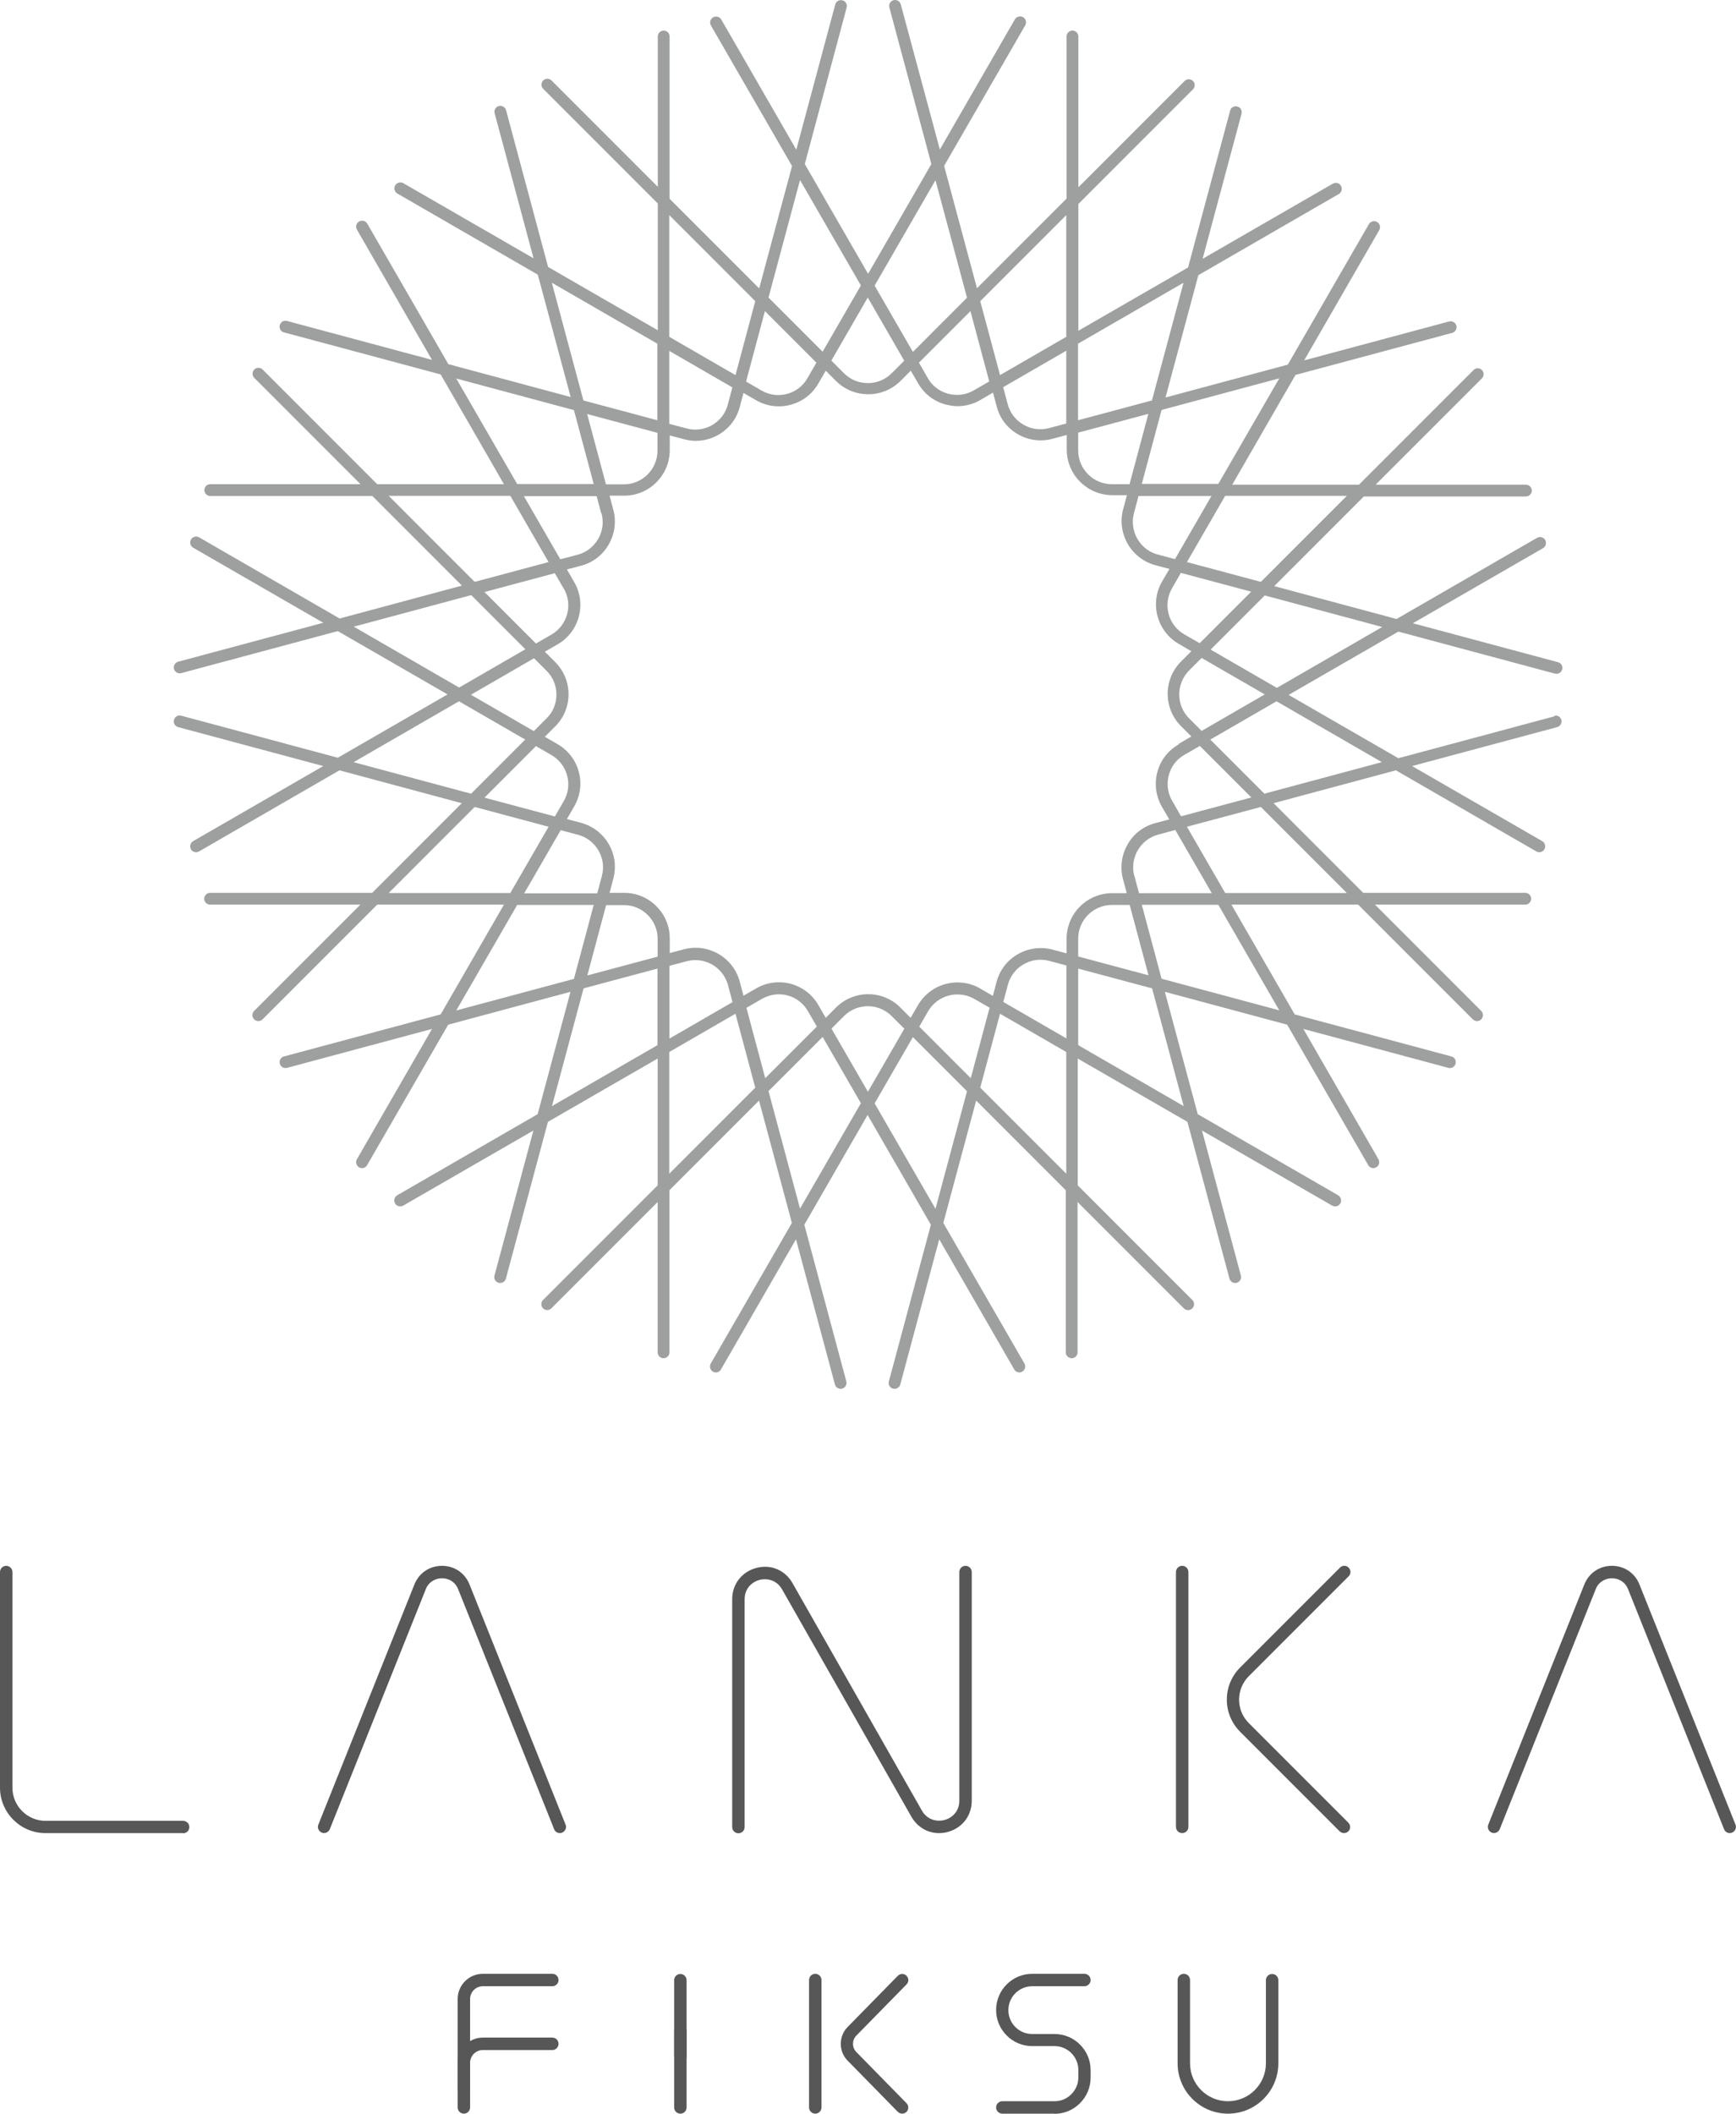 <?xml version="1.0" encoding="UTF-8"?>
<svg id="_レイヤー_1" data-name="レイヤー 1" xmlns="http://www.w3.org/2000/svg" viewBox="0 0 106.17 129.21">
  <defs>
    <style>
      .cls-1 {
        fill: #585757;
      }

      .cls-1, .cls-2 {
        stroke-width: 0px;
      }

      .cls-2 {
        fill: #9e9f9f;
      }
    </style>
  </defs>
  <path class="cls-2" d="m95.1,43.78l-9.58,2.57-6.71-3.87,6.71-3.87,9.58,2.57s.06.01.09.01c.16,0,.31-.11.35-.27.05-.19-.06-.39-.26-.44l-8.87-2.38,7.96-4.59c.17-.1.23-.32.13-.5-.1-.17-.32-.23-.5-.13l-8.59,4.96-7.48-2.01,5.48-5.48h9.91c.2,0,.36-.16.36-.36s-.16-.36-.36-.36h-9.19l6.5-6.5c.14-.14.14-.37,0-.51-.14-.14-.37-.14-.51,0l-7.01,7.01h-7.75l3.87-6.71,9.58-2.57c.19-.05.31-.25.26-.44-.05-.19-.25-.31-.44-.26l-8.87,2.38,4.59-7.96c.1-.17.04-.4-.13-.5-.17-.1-.4-.04-.5.13l-4.96,8.59-7.48,2.01,2.01-7.48,8.59-4.96c.17-.1.23-.32.13-.5s-.32-.23-.5-.13l-7.96,4.59,2.38-8.87c.05-.19-.06-.39-.26-.44-.19-.05-.39.06-.44.26l-2.57,9.58-6.71,3.87v-7.75l7.01-7.01c.14-.14.14-.37,0-.51-.14-.14-.37-.14-.51,0l-6.5,6.5V2.23c0-.2-.16-.36-.36-.36s-.36.16-.36.36v9.91l-5.48,5.48-2.01-7.48,4.96-8.59c.1-.17.04-.4-.13-.5-.17-.1-.4-.04-.5.13l-4.59,7.96L55.09.27c-.05-.19-.25-.31-.44-.26-.19.05-.31.25-.26.44l2.57,9.58-3.87,6.71-3.87-6.71L51.78.46c.05-.19-.06-.39-.26-.44-.19-.05-.39.06-.44.26l-2.38,8.87-4.59-7.96c-.1-.17-.32-.23-.5-.13-.17.1-.23.32-.13.5l4.96,8.59-2.01,7.48-5.48-5.48V2.23c0-.2-.16-.36-.36-.36s-.36.16-.36.36v9.19l-6.5-6.5c-.14-.14-.37-.14-.51,0-.14.14-.14.37,0,.51l7.01,7.01v7.75l-6.71-3.87-2.57-9.58c-.05-.19-.25-.31-.44-.26-.19.05-.31.25-.26.44l2.38,8.87-7.96-4.59c-.17-.1-.4-.04-.5.13s-.04.4.13.5l8.59,4.96,2.01,7.48-7.48-2.01-4.96-8.59c-.1-.17-.32-.23-.5-.13-.17.1-.23.32-.13.5l4.59,7.96-8.87-2.38c-.19-.05-.39.06-.44.26-.05.19.06.39.26.44l9.58,2.57,3.87,6.71h-7.75l-7.01-7.01c-.14-.14-.37-.14-.51,0-.14.14-.14.37,0,.51l6.5,6.5h-9.19c-.2,0-.36.16-.36.36s.16.36.36.36h9.91l5.48,5.48-7.48,2.01-8.59-4.96c-.17-.1-.4-.04-.5.13-.1.17-.04.4.13.5l7.96,4.59-8.87,2.38c-.19.05-.31.25-.26.44.04.16.19.27.35.27.03,0,.06,0,.09-.01l9.58-2.57,6.71,3.87-6.71,3.87-9.58-2.57c-.19-.05-.39.06-.44.26-.05.19.06.39.26.44l8.87,2.38-7.96,4.59c-.17.1-.23.32-.13.5.07.12.19.18.31.18.06,0,.12-.02.18-.05l8.59-4.96,7.48,2.01-5.48,5.48h-9.91c-.2,0-.36.16-.36.36s.16.36.36.36h9.19l-6.5,6.5c-.14.14-.14.37,0,.51.07.07.16.11.26.11s.19-.04.26-.11l7.01-7.01h7.75l-3.87,6.71-9.58,2.57c-.19.05-.31.25-.26.44.05.19.25.31.44.26l8.87-2.38-4.59,7.96c-.1.17-.04.4.13.5.06.03.12.05.18.05.13,0,.25-.07.31-.18l4.96-8.59,7.48-2.01-2.01,7.48-8.59,4.96c-.17.1-.23.32-.13.5.1.17.32.23.5.13l7.96-4.59-2.38,8.87c-.05.19.06.39.26.44.03,0,.06.01.09.01.16,0,.31-.11.35-.27l2.57-9.58,6.71-3.87v7.75l-7.01,7.01c-.14.14-.14.37,0,.51.14.14.37.14.51,0l6.5-6.5v9.19c0,.2.16.36.36.36s.36-.16.36-.36v-9.91l5.48-5.48,2.01,7.48-4.96,8.59c-.1.17-.04.4.13.5.06.03.12.05.18.05.13,0,.25-.07.31-.18l4.59-7.96,2.38,8.87c.04.16.19.27.35.27.03,0,.06,0,.09-.01.19-.05.31-.25.26-.44l-2.57-9.58,3.87-6.71,3.87,6.71-2.57,9.58c-.05.19.06.39.26.44.03,0,.06.01.09.01.16,0,.31-.11.35-.27l2.38-8.87,4.59,7.96c.07.12.19.18.31.18.06,0,.12-.02.18-.05.17-.1.23-.32.13-.5l-4.96-8.59,2.01-7.48,5.48,5.48v9.91c0,.2.16.36.36.36s.36-.16.36-.36v-9.19l6.5,6.5c.07.07.16.11.26.11s.19-.04.26-.11c.14-.14.14-.37,0-.51l-7.01-7.01v-7.75l6.71,3.87,2.57,9.58c.04.16.19.27.35.27.03,0,.06,0,.09-.01.19-.05.31-.25.26-.44l-2.38-8.87,7.96,4.59c.17.1.4.04.5-.13.1-.17.04-.4-.13-.5l-8.59-4.96-2.01-7.48,7.48,2.01,4.96,8.59c.07.12.19.18.31.18.06,0,.12-.02.18-.05.17-.1.23-.32.13-.5l-4.59-7.96,8.87,2.38c.19.05.39-.06.44-.26.05-.19-.06-.39-.26-.44l-9.58-2.57-3.87-6.71h7.75l7.01,7.01c.07.07.16.11.26.11s.19-.04.26-.11c.14-.14.14-.37,0-.51l-6.5-6.5h9.19c.2,0,.36-.16.36-.36s-.16-.36-.36-.36h-9.91l-5.48-5.48,7.48-2.01,8.59,4.96c.06.03.12.05.18.05.13,0,.25-.07.31-.18.1-.17.04-.4-.13-.5l-7.96-4.59,8.87-2.38c.19-.05.31-.25.26-.44-.05-.19-.25-.31-.44-.26Zm-10.57-5.45l-6.44,3.72-4.05-2.34,3.31-3.31,7.19,1.93Zm-12.84,10.63c-.28-.48-.35-1.03-.21-1.57.14-.53.48-.98.96-1.25l.94-.54,3.15,3.15-4.3,1.15-.54-.94Zm.39-3.45c-.65.37-1.11.97-1.3,1.69-.19.72-.09,1.47.28,2.12l.45.77-.86.23c-.72.19-1.32.65-1.69,1.3-.37.65-.47,1.4-.28,2.12l.23.86h-.89c-1.54,0-2.79,1.25-2.79,2.79v.89l-.86-.23c-.72-.19-1.47-.09-2.12.28-.65.37-1.11.97-1.3,1.69l-.23.86-.77-.45c-1.33-.77-3.04-.31-3.81,1.02l-.45.77-.63-.63c-1.08-1.09-2.85-1.08-3.93,0l-.63.63-.45-.78c-.37-.64-.97-1.1-1.69-1.3-.72-.19-1.47-.09-2.11.28l-.78.45-.23-.87c-.4-1.48-1.93-2.36-3.41-1.97l-.87.23v-.9c0-1.53-1.25-2.78-2.78-2.78h-.9l.23-.87c.19-.72.09-1.47-.28-2.11s-.97-1.1-1.69-1.3l-.87-.23.45-.78c.77-1.33.31-3.03-1.02-3.8l-.78-.45.63-.63c.53-.53.82-1.22.82-1.97s-.29-1.44-.82-1.97l-.63-.63.78-.45c1.33-.77,1.79-2.47,1.02-3.8l-.45-.78.87-.23c.72-.19,1.32-.65,1.69-1.3s.47-1.39.28-2.11l-.23-.87h.9c1.53,0,2.78-1.25,2.78-2.78v-.9l.87.23c.24.06.48.1.72.1,1.23,0,2.36-.82,2.69-2.06l.23-.87.78.45c.43.25.9.37,1.39.37.24,0,.49-.03.72-.1.72-.19,1.32-.65,1.69-1.3l.45-.78.63.63c.54.54,1.25.81,1.97.81s1.43-.27,1.97-.81l.63-.63.45.77c.37.65.97,1.11,1.69,1.3.24.06.48.1.73.1.48,0,.96-.13,1.39-.38l.77-.45.23.86c.19.72.65,1.32,1.3,1.69.43.25.91.37,1.39.37.24,0,.49-.03.73-.1l.86-.23v.89c0,1.54,1.25,2.79,2.79,2.79h.89l-.23.86c-.4,1.49.49,3.02,1.97,3.42l.86.23-.45.77c-.77,1.33-.31,3.04,1.02,3.81l.77.45-.63.63c-1.09,1.09-1.09,2.86,0,3.95l.63.63-.77.45Zm-2.71,8.04c-.29-1.1.36-2.23,1.46-2.53l1.05-.28,2.23,3.86h-4.45l-.28-1.05Zm-.28,1.77l1.15,4.3-4.3-1.15v-1.09c0-1.14.93-2.06,2.06-2.06h1.08Zm-3.87,3.71v4.45l-3.86-2.23.28-1.05c.14-.53.48-.98.96-1.25.48-.28,1.03-.35,1.57-.21l1.05.28Zm-4.7,2.58l-1.15,4.3-3.15-3.15.54-.94c.57-.98,1.83-1.32,2.82-.76l.94.54Zm-5.21,1.27l-2.23,3.86-2.23-3.86.77-.77c.8-.8,2.11-.8,2.91,0l.77.77Zm-5.36-.12l-3.15,3.15-1.15-4.3.95-.55c.48-.27,1.03-.35,1.56-.21.53.14.97.48,1.25.96l.55.95Zm-5.15-1.5l-3.86,2.23v-4.45l1.06-.28c1.1-.29,2.22.36,2.52,1.45l.28,1.06Zm-4.58-2.78l-4.3,1.15,1.15-4.3h1.09c1.13,0,2.06.92,2.06,2.06v1.09Zm-3.71-3.87h-4.45l2.23-3.86,1.06.28c.53.14.97.48,1.25.96s.35,1.03.21,1.56l-.28,1.05Zm-2.58-4.7l-4.3-1.15,3.15-3.15.95.55c.98.57,1.32,1.83.75,2.81l-.55.95Zm-1.27-5.21l-3.86-2.23,3.86-2.23.77.77c.39.39.6.9.6,1.45s-.21,1.07-.6,1.45l-.77.77Zm1.82-8.72c.57.98.23,2.24-.75,2.81l-.95.55-3.15-3.15,4.3-1.15.55.95Zm2.31-4.59c.14.53.07,1.08-.21,1.56s-.72.82-1.25.96l-1.06.28-2.23-3.86h4.45l.28,1.05Zm.27-1.78l-1.15-4.3,4.3,1.15v1.09c0,1.13-.92,2.06-2.06,2.06h-1.09Zm3.87-3.71v-4.45l3.86,2.23-.28,1.06c-.29,1.09-1.42,1.75-2.52,1.45l-1.06-.28Zm4.7-2.58l1.15-4.3,3.15,3.15-.55.95c-.27.48-.72.82-1.25.96-.53.14-1.08.07-1.56-.21l-.95-.55Zm5.21-1.27l2.23-3.86,2.23,3.86-.77.77c-.8.8-2.11.8-2.91,0l-.77-.77Zm5.36.12l3.15-3.15,1.15,4.3-.94.54c-.48.28-1.03.35-1.57.21-.53-.14-.98-.48-1.25-.96l-.54-.94Zm5.15,1.5l3.86-2.23v4.45l-1.05.28c-.53.14-1.09.07-1.57-.21-.48-.28-.82-.72-.96-1.25l-.28-1.05Zm4.58,2.78l4.3-1.15-1.15,4.3h-1.08c-1.14,0-2.06-.93-2.06-2.06v-1.09Zm3.71,3.87h4.45l-2.23,3.86-1.05-.28c-1.1-.29-1.75-1.43-1.46-2.53l.28-1.05Zm2.58,4.7l4.3,1.15-3.15,3.15-.94-.54c-.48-.28-.82-.72-.96-1.25-.14-.53-.07-1.09.21-1.57l.54-.94Zm.5,8.89c-.8-.8-.8-2.11,0-2.92l.77-.77,3.86,2.23-3.86,2.23-.77-.77Zm9.65-13.6l-5.26,5.26-4.52-1.21,2.34-4.05h7.44Zm-4.14-7.17l-3.72,6.44h-4.68l1.21-4.52,7.19-1.93Zm-5.85-5.85l-1.93,7.19-4.52,1.21v-4.68l6.44-3.72Zm-7.17-4.14v7.44l-4.05,2.34-1.21-4.52,5.26-5.26Zm-8-2.14l1.93,7.19-3.31,3.31-2.34-4.05,3.72-6.44Zm-8.28,0l3.72,6.44-2.34,4.05-3.31-3.31,1.93-7.19Zm-8,2.14l5.26,5.26-1.21,4.52-4.05-2.34v-7.44Zm-7.17,4.14l6.44,3.72v4.68l-4.52-1.21-1.93-7.19Zm-5.85,5.85l7.19,1.93,1.21,4.52h-4.68l-3.72-6.44Zm-4.14,7.17h7.44l2.34,4.05-4.52,1.21-5.26-5.26Zm-2.14,8l7.19-1.93,3.31,3.31-4.05,2.34-6.44-3.72Zm0,8.28l6.44-3.72,4.05,2.34-3.31,3.31-7.19-1.93Zm2.14,8l5.26-5.26,4.52,1.21-2.34,4.05h-7.44Zm4.14,7.17l3.72-6.44h4.68l-1.21,4.52-7.19,1.93Zm5.85,5.85l1.93-7.19,4.52-1.21v4.68l-6.44,3.72Zm7.17,4.14v-7.44l4.05-2.34,1.21,4.52-5.26,5.26Zm8,2.14l-1.93-7.19,3.31-3.31,2.34,4.05-3.72,6.44Zm8.28,0l-3.72-6.44,2.34-4.05,3.31,3.31-1.93,7.19Zm8-2.14l-5.26-5.26,1.21-4.52,4.05,2.34v7.44Zm7.17-4.14l-6.44-3.72v-4.68l4.52,1.21,1.93,7.19Zm5.85-5.85l-7.19-1.93-1.21-4.52h4.68l3.72,6.44Zm4.14-7.17h-7.44l-2.34-4.05,4.52-1.21,5.26,5.26Zm-5.04-6.07l-3.31-3.31,4.05-2.34,6.44,3.72-7.19,1.93Z"/>
  <g>
    <path class="cls-1" d="m11.19,112.06H2.78c-1.53,0-2.78-1.25-2.78-2.78v-13.18c0-.21.17-.38.38-.38s.38.17.38.38v13.18c0,1.12.91,2.03,2.03,2.03h8.41c.21,0,.38.17.38.38s-.17.38-.38.38Z"/>
    <path class="cls-1" d="m72.3,112.06c-.21,0-.38-.17-.38-.38v-15.58c0-.21.17-.38.38-.38s.38.17.38.38v15.58c0,.21-.17.38-.38.38Z"/>
    <path class="cls-1" d="m57.43,112.06c-.69,0-1.32-.36-1.69-1l-7.91-13.9c-.34-.6-.96-.69-1.38-.58-.42.11-.91.49-.91,1.18v13.93c0,.21-.17.38-.38.38s-.38-.17-.38-.38v-13.93c0-.92.58-1.67,1.47-1.91.89-.24,1.77.13,2.22.93l7.91,13.9c.34.6.96.69,1.38.58.42-.11.91-.49.91-1.18v-13.98c0-.21.17-.38.38-.38s.38.17.38.38v13.98c0,.92-.58,1.67-1.47,1.91-.18.05-.36.07-.53.07Z"/>
    <path class="cls-1" d="m34.24,112.06c-.15,0-.29-.09-.35-.24l-5.87-14.67c-.2-.5-.64-.67-.99-.67s-.8.18-.99.67l-5.87,14.67c-.08.19-.3.29-.49.21-.19-.08-.29-.3-.21-.49l5.87-14.67c.28-.71.93-1.15,1.69-1.15s1.41.44,1.69,1.15l5.87,14.67c.08.19-.02.41-.21.49-.05.02-.09.03-.14.03Z"/>
    <path class="cls-1" d="m105.79,112.06c-.15,0-.29-.09-.35-.24l-5.87-14.67c-.2-.5-.64-.67-.99-.67s-.8.18-.99.67l-5.87,14.67c-.08.19-.3.29-.49.21-.19-.08-.29-.3-.21-.49l5.87-14.67c.28-.71.93-1.15,1.69-1.15s1.41.44,1.69,1.15l5.87,14.67c.08.19-.02.41-.21.49-.05.02-.09.03-.14.03Z"/>
    <path class="cls-1" d="m82.2,112.06c-.1,0-.19-.04-.27-.11l-6.08-6.08c-.53-.53-.82-1.23-.82-1.97s.29-1.44.82-1.97l6.1-6.1c.15-.15.39-.15.53,0,.15.15.15.39,0,.53l-6.1,6.1c-.38.38-.6.89-.6,1.44s.21,1.05.6,1.44l6.08,6.08c.15.15.15.39,0,.53-.07.07-.17.11-.27.11Z"/>
  </g>
  <g>
    <path class="cls-1" d="m75.1,129.21c-1.7,0-3.08-1.38-3.08-3.08v-5.09c0-.21.17-.38.38-.38s.38.17.38.38v5.09c0,1.28,1.04,2.32,2.32,2.32s2.32-1.04,2.32-2.32v-5.08c0-.21.17-.38.38-.38s.38.17.38.38v5.08c0,1.7-1.38,3.08-3.08,3.08Z"/>
    <path class="cls-1" d="m64.49,129.21h-3.19c-.21,0-.38-.17-.38-.38s.17-.38.38-.38h3.19c.39,0,.76-.15,1.03-.43.28-.28.43-.64.43-1.03v-.45c0-.8-.65-1.46-1.46-1.46h-1.36c-1.22,0-2.21-.99-2.21-2.21s.99-2.21,2.21-2.21h3.19c.21,0,.38.17.38.38s-.17.38-.38.38h-3.19c-.8,0-1.46.65-1.46,1.46s.65,1.46,1.46,1.46h1.36c1.22,0,2.21.99,2.21,2.21v.45c0,.59-.23,1.15-.65,1.57s-.97.65-1.57.65Z"/>
    <g>
      <path class="cls-1" d="m41.61,126.09c-.21,0-.38-.17-.38-.38v-4.66c0-.21.17-.38.38-.38s.38.17.38.38v4.66c0,.21-.17.38-.38.38Z"/>
      <path class="cls-1" d="m41.61,129.21c-.21,0-.38-.17-.38-.38v-4.69c0-.21.17-.38.38-.38s.38.17.38.38v4.69c0,.21-.17.38-.38.38Z"/>
    </g>
    <g>
      <path class="cls-1" d="m49.86,129.21c-.21,0-.38-.17-.38-.38v-7.79c0-.21.17-.38.38-.38s.38.17.38.38v7.79c0,.21-.17.38-.38.38Z"/>
      <path class="cls-1" d="m55.18,129.21c-.1,0-.2-.04-.27-.11l-3.07-3.13c-.56-.57-.56-1.49,0-2.06l3.07-3.13c.15-.15.39-.15.53,0,.15.15.15.39,0,.53l-3.07,3.13c-.27.28-.27.72,0,1l3.07,3.13c.15.15.14.39,0,.53-.07.07-.17.11-.26.11Z"/>
    </g>
    <g>
      <path class="cls-1" d="m28.37,129.21c-.21,0-.38-.17-.38-.38v-6.63c0-.85.69-1.54,1.54-1.54h4.25c.21,0,.38.17.38.38s-.17.38-.38.38h-4.25c-.43,0-.78.35-.78.78v6.63c0,.21-.17.38-.38.38Z"/>
      <path class="cls-1" d="m28.37,128.04c-.21,0-.38-.17-.38-.38v-1.56c0-.85.69-1.54,1.54-1.54h4.25c.21,0,.38.17.38.38s-.17.38-.38.38h-4.25c-.43,0-.78.35-.78.78v1.56c0,.21-.17.38-.38.38Z"/>
    </g>
  </g>
</svg>